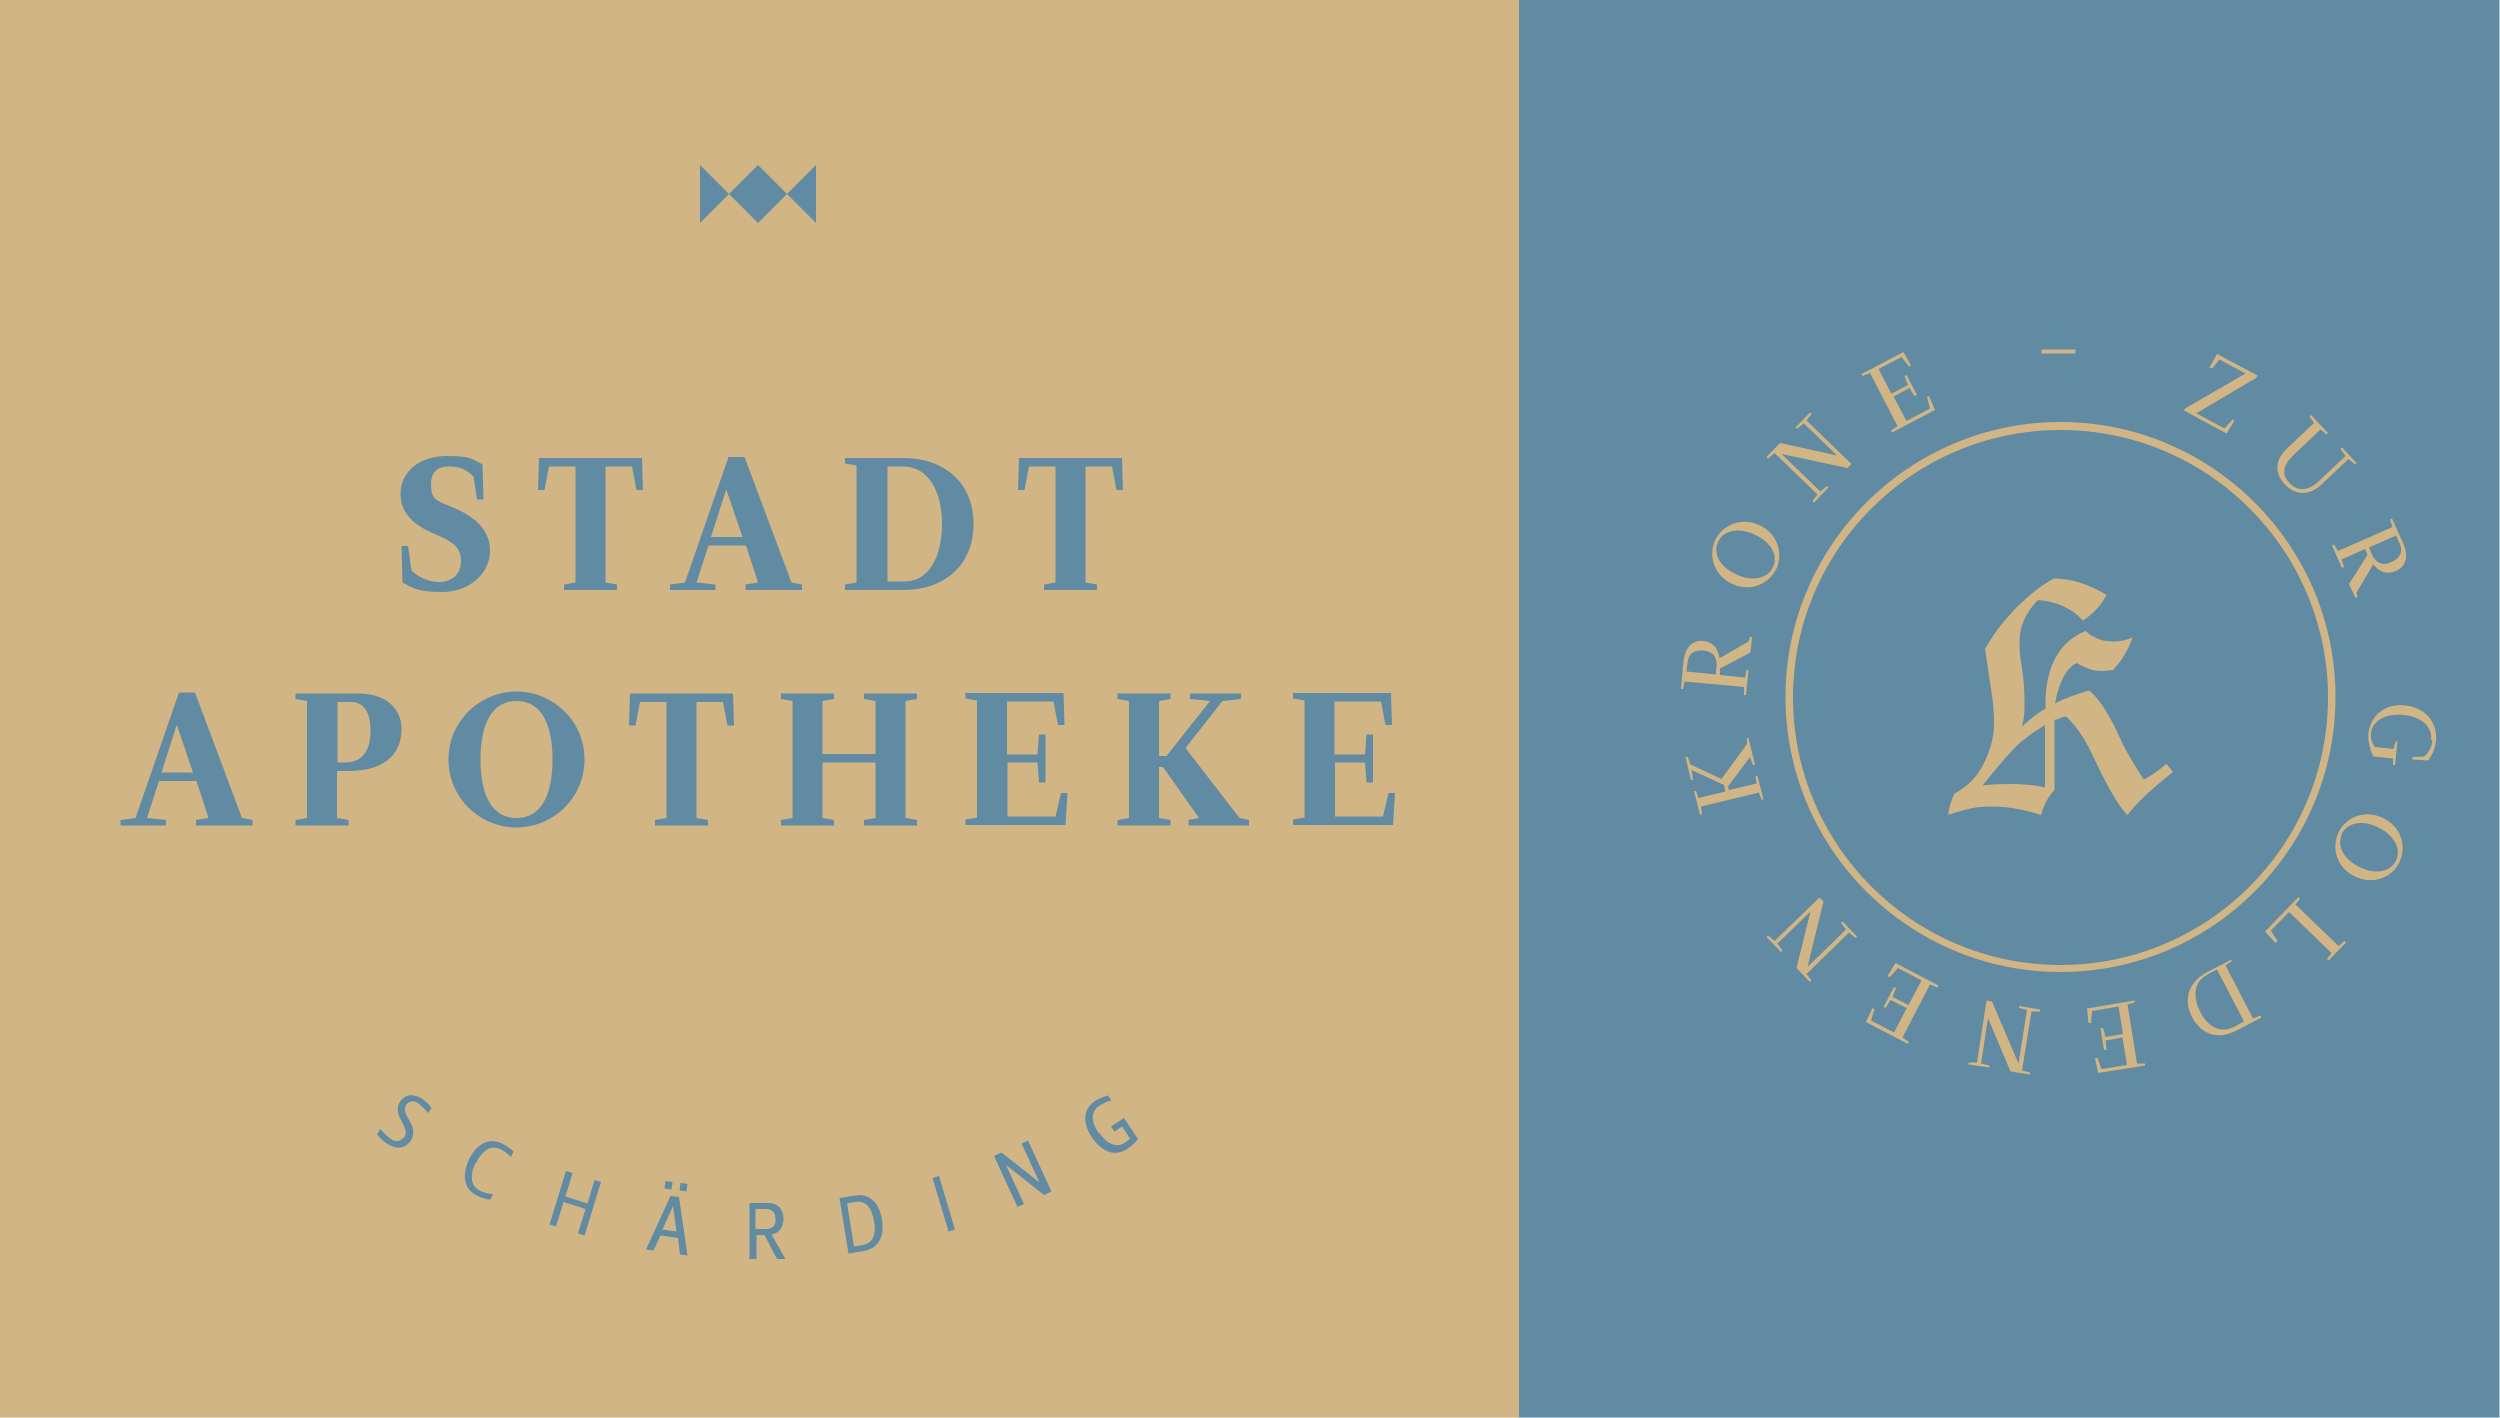 <?xml version="1.0" encoding="UTF-8"?>
<svg xmlns="http://www.w3.org/2000/svg" id="Ebene_1" version="1.1" viewBox="0 0 500 283.5">
  <defs>
    <style>
      .st0 {
        fill: #d2b585;
      }

      .st1 {
        fill: #618ba3;
      }
    </style>
  </defs>
  <rect class="st1" x="303.7" y="0" width="196.2" height="283.6"></rect>
  <rect class="st0" x="0" y="0" width="303.8" height="283.5"></rect>
  <g>
    <g>
      <path class="st1" d="M80.3,109.2h1.3l.7,4.9c1.2,1.1,3.1,2.3,5.5,2.3s4.4-1.4,4.4-4.2-1.8-3.9-4.6-5.1c-3.8-1.6-7.5-3.7-7.5-8.3s4-7.6,9.1-7.6,5.2.6,7.3,1.7l.2,7h-1.3l-.7-4.6c-1-1-2.4-2-4.7-2s-3.8.8-3.8,3.6.9,3.2,3.7,4.3c3.8,1.5,8.1,4,8.1,8.9s-4.5,8.3-9.5,8.3-6-.8-8-1.9l-.2-7.4Z"></path>
      <path class="st1" d="M128.4,91.6l.2,6.4h-1.3l-.9-4.7h-5.3v23.2l2.3.4v1.1h-10.6v-1.1l2.3-.4v-23.2h-5.3l-.9,4.7h-1.3l.2-6.4h20.8Z"></path>
      <path class="st1" d="M158.3,116.5l2.1.4v1.1h-11.3v-1.1l2.5-.4-2.4-7.4h-7.5l-2.4,7.4,3.8.4v1.1h-9.1v-1.1l3-.4,8.7-25.1h3.2l9.4,25.1ZM145.2,98l-3,9.4h6.3l-3.2-9.4h0Z"></path>
      <path class="st1" d="M169,118v-1.1l2.3-.4v-23.4l-2.3-.4v-1.1h11.7c8.1,0,14,4.9,14,13.2s-5.9,13.2-14,13.2h-11.7ZM180.8,116.3c5.4,0,7.6-5.6,7.6-11.5s-2.3-11.5-7.9-11.5h-3v23h3.4Z"></path>
      <path class="st1" d="M224.4,91.6l.2,6.4h-1.3l-.9-4.7h-5.3v23.2l2.3.4v1.1h-10.6v-1.1l2.3-.4v-23.2h-5.3l-.9,4.7h-1.3l.2-6.4h20.8Z"></path>
      <path class="st1" d="M48.4,163.6l2.1.4v1.1h-11.3v-1.1l2.5-.4-2.4-7.4h-7.5l-2.4,7.4,3.8.4v1.1h-9.1v-1.1l3-.4,8.7-25.1h3.2l9.4,25.1ZM35.3,145.1l-3,9.4h6.3l-3.2-9.4h0Z"></path>
      <path class="st1" d="M67.4,154.2v9.4l2.3.4v1.1h-10.6v-1.1l2.3-.4v-23.4l-2.3-.4v-1.1h12.5c5.7,0,8.7,3,8.7,7.2s-2.6,8.3-10.6,8.3h-2.3ZM69,152.5c3.8,0,5.1-2.9,5.1-6.2s-.9-5.9-4-5.9h-2.6v12.1h1.5Z"></path>
      <path class="st1" d="M103.3,138.3c7.1,0,13.6,5.7,13.6,13.6s-6.5,13.6-13.6,13.6-13.6-5.7-13.6-13.6,6.5-13.6,13.6-13.6ZM103.3,163.6c4.9,0,7.2-4.5,7.2-11.7s-2.3-11.7-7.2-11.7-7.2,4.5-7.2,11.7,2.3,11.7,7.2,11.7Z"></path>
      <path class="st1" d="M146.6,138.7l.2,6.4h-1.3l-.9-4.7h-5.3v23.2l2.3.4v1.1h-10.6v-1.1l2.3-.4v-23.2h-5.3l-.9,4.7h-1.3l.2-6.4h20.8Z"></path>
      <path class="st1" d="M181.1,163.6l2.3.4v1.1h-10.6v-1.1l2.3-.4v-11.1h-10.6v11.1l2.3.4v1.1h-10.6v-1.1l2.3-.4v-23.4l-2.3-.4v-1.1h10.6v1.1l-2.3.4v10.6h10.6v-10.6l-2.3-.4v-1.1h10.6v1.1l-2.3.4v23.4Z"></path>
      <path class="st1" d="M201.5,150.9h6l.3-4h1.3v9.6h-1.3l-.3-4h-6v10.8h9.6l1.1-4.7h1.3l-.4,6.4h-20v-1.1l2.3-.4v-23.4l-2.3-.4v-1.1h19.6l.2,6.4h-1.3l-.9-4.7h-9.3v10.6Z"></path>
      <path class="st1" d="M242,140.2l-4-.4v-1.1h10.2v1.1l-3.7.4-7.4,9.4,10.8,14,1.9.4v1.1h-12.1v-1.1l2.1-.4-7.2-10.2h-.8v10.2l2.3.4v1.1h-10.6v-1.1l2.3-.4v-23.4l-2.3-.4v-1.1h10.6v1.1l-2.3.4v11h1.5l8.7-11Z"></path>
      <path class="st1" d="M267,150.9h6l.3-4h1.3v9.6h-1.3l-.3-4h-6v10.8h9.6l1.1-4.7h1.3l-.4,6.4h-20v-1.1l2.3-.4v-23.4l-2.3-.4v-1.1h19.6l.2,6.4h-1.3l-.9-4.7h-9.3v10.6Z"></path>
    </g>
    <g>
      <path class="st1" d="M80.8,227.6c.7-1,.2-2.1-.4-3.2-.9-1.5-1.2-2.9-.3-4.2,1.1-1.6,3-1.3,4.2-.5.8.5,1.5,1.2,2,1.9l-.7,1c-.6-.8-1.3-1.4-2-2-.8-.5-1.8-.4-2.3.3-.6.9-.3,1.7.4,2.9,1.2,1.9,1.2,3.2.4,4.4-1.2,1.7-3,1.6-4.6.6-.8-.5-1.6-1.3-2.1-2l.7-1c.6.8,1.4,1.5,2.1,2,.9.7,2,.5,2.6-.4Z"></path>
      <path class="st1" d="M95.1,232.6c-1.1,2.3-1.1,4.5.8,5.5.8.4,1.7.7,2.7.7l-.5,1.1c-.9,0-1.8-.3-2.7-.8-2.9-1.4-2.9-4.4-1.6-7.2,1.3-2.7,3.7-4.6,6.6-3.2.9.4,1.7,1,2.3,1.6l-.5,1.1c-.7-.7-1.4-1.2-2.2-1.6-1.9-.9-3.6.4-4.8,2.8Z"></path>
      <path class="st1" d="M111.2,245.3l-1.3-.4,3.3-10.7,1.3.4-1.4,4.7,4.4,1.4,1.4-4.7,1.3.4-3.3,10.7-1.3-.4,1.5-4.9-4.4-1.4-1.5,4.9Z"></path>
      <path class="st1" d="M135.8,239.4l1.7,11.7-1.5-.2-.4-3.3-3.5-.5-1.4,3-1.5-.2,4.9-10.7,1.7.2ZM132.5,245.9l2.8.4-.7-5.1h0s-2.1,4.7-2.1,4.7ZM133.1,236.2l1.4.2-.2,1.5-1.4-.2.2-1.5ZM136.1,236.6l1.4.2-.2,1.5-1.4-.2.2-1.5Z"></path>
      <path class="st1" d="M154.3,246.9l2.8,4.9h-1.7s-2.5-4.8-2.5-4.8h-1.6s0,4.8,0,4.8h-1.4s0-11.2,0-11.2h3.7c2.1,0,3.1,1.4,3.1,3.2,0,1.6-.8,2.8-2.4,3.1ZM151.2,245.8h2c1.2,0,2-.6,1.9-2,0-1.3-.6-2-1.9-2h-2.1s0,4,0,4Z"></path>
      <path class="st1" d="M171,239.1c3.2-.5,4.9,1.8,5.4,4.8.5,3-.4,5.7-3.6,6.3l-3.1.5-1.8-11.1,3.1-.5ZM169.4,240.6l1.4,8.7,1.7-.3c2.1-.3,2.8-2.3,2.3-4.8-.4-2.5-1.6-4.2-3.8-3.8l-1.7.3Z"></path>
      <path class="st1" d="M191,245.9l-1.3.4-3.2-10.7,1.3-.4,3.2,10.7Z"></path>
      <path class="st1" d="M208.8,239l-7.6-6h0s3.6,7.8,3.6,7.8l-1.3.6-4.7-10.2,1.5-.7,7.6,6h0s-3.6-7.8-3.6-7.8l1.3-.6,4.7,10.2-1.5.7Z"></path>
      <path class="st1" d="M219.8,226.5c1.4,2.1,3.4,3.2,5.1,2.1.5-.3.7-.5,1.1-.9l-1.6-2.4-1.5,1-.7-1,2.6-1.7,2.8,4.2c-.5.7-1.3,1.4-2.2,2-2.7,1.8-5.3.2-7-2.3-1.7-2.5-2.1-5.5.6-7.3.8-.5,1.7-.9,2.6-1.1l.7,1c-.9.2-1.8.6-2.5,1.1-1.8,1.2-1.5,3.4,0,5.5Z"></path>
    </g>
    <polygon class="st1" points="163.2 33 157.4 38.8 151.6 33 145.8 38.8 140 33 140 44.6 145.8 38.8 151.6 44.6 157.4 38.8 163.2 44.6 163.2 33"></polygon>
  </g>
  <path class="st0" d="M389.6,163.2c.2-1.6.6-3.1,1.3-4.5,2.3-1.2,4.3-3,5.7-5.7s2.2-5.4,2.2-8.4-.3-5-.9-8.8l-.9-6c1.6-2.9,3.7-5.6,6.3-8.3,2.7-2.7,5.2-4.6,7.5-5.8,3.4,0,6.9,1.1,10.5,3.3-1,2-2.6,3.7-4.7,5.1-2.2-2.4-5.2-3.8-9-4.1-2.4,2.4-3.7,5.2-3.7,8.4s.2,2.9.5,5.3l.3,2.3c.1,1,.2,2.6.2,4.9s-.2,3-.5,4.4c2-1.8,3.5-3,4.7-3.5v-.9c0-7.6,2.7-12.5,8-14.7.7.7,1.6,1.2,2.6,1.6,1,.4,2,.5,3.2.5s2.4-.3,3.6-.8c-.8,2.4-2.1,4.6-3.9,6.5-.4,0-.7.1-.9.1-.6,0-1.1.1-1.3.1-.8,0-1.7-.1-2.5-.4-.9-.3-1.7-.7-2.6-1.2-2.1,1.1-3.5,3.8-4.3,8.1,2.1-1.1,4.4-1.9,6.8-2.6,1.7,1.3,3.5,3.9,5.4,7.8l1.4,3c.9,1.8,2.3,4.1,4.1,7,1.1-.5,2.2-1.2,3.3-2.1.3-.2.7-.6,1.3-1l1.3,1.6c-4.2,3.3-7.3,6.2-9.1,8.6-1.5-1.4-3.4-4.6-5.8-9.5l-1.3-2.7c-1.6-3.4-3.4-5.9-5.2-7.5-.4,0-1,.2-1.6.5-.2,0-.4.1-.7.2v14c-1.2,1.2-2.1,2.9-2.7,5-3.3-1.1-6.6-1.7-10-1.7s-5.1.6-8.7,1.7ZM409,157.5v-12.5c-2.6,1.6-4.5,3-5.8,4.3-1.3,1.3-3.6,3.9-6.7,7.8,1.4-.2,3.4-.3,5.7-.3s4.9.2,6.8.7Z"></path>
  <path class="st0" d="M412.1,194.4c-30.3,0-55-24.7-55-55s24.7-55,55-55,55,24.7,55,55-24.7,55-55,55ZM412.1,86c-29.5,0-53.5,24-53.5,53.5s24,53.5,53.5,53.5,53.5-24,53.5-53.5-24-53.5-53.5-53.5Z"></path>
  <g>
    <path class="st0" d="M415.1,69.9v.8s-6.8,0-6.8,0v-.8s6.8,0,6.8,0Z"></path>
    <path class="st0" d="M439.3,82.7l5.6,3,1.6-1.8.4.2-1.6,2.6-8.5-4.6.2-.4,12.1-7-5.2-2.8-1.5,1.8-.5-.2,1.5-2.7,8.1,4.3-.3.5-12,7.1Z"></path>
    <path class="st0" d="M469.1,91.2l-1-1.4.3-.3,2.9,3.1-.3.3-1.3-1.1-5.4,5.1c-2.5,2.3-5.2,2.2-7.3,0-2.3-2.5-1.9-5,.4-7.2l5.4-5.1-.9-1.3.3-.3,3.4,3.6-.3.3-1.2-1-5.3,5c-2.2,2.1-2.6,4-.9,5.7,1.7,1.8,3.8,1.6,5.9-.4l5.3-5Z"></path>
    <path class="st0" d="M474.7,112.8l-3.4,5.7.2.9-.4.2-1.3-2.8,3.7-5.8-.5-1.2-4.7,2.1.5,1.5-.4.2-2-4.5.4-.2.8,1.3,10.9-4.8-.5-1.5.4-.2,2.3,5.1c1.1,2.6.4,4.5-1.5,5.4-1.4.6-3.1.6-4.6-1.4ZM474.3,110.7c1,2.3,2.5,2.4,4,1.7,1.4-.6,2.5-1.8,1.6-3.8l-.7-1.5-5.4,2.4.5,1.2Z"></path>
    <path class="st0" d="M486.2,147.9c.3-2.6-2-4.6-5.5-4.9-3.5-.4-6.2,1.1-6.5,3.6-.1,1.1.2,2.1.8,2.8l3.7.4.4-1.5h.4s-.5,4.7-.5,4.7h-.4s0-1.3,0-1.3l-3.9-.4c-.5-.8-1.2-2.9-1-4.7.4-3.6,3.5-6,7.4-5.5,3.9.4,6.4,3.3,6.1,7-.2,1.9-1,3.3-1.6,4l-3.1-.2v-.5c0,0,2.3-.1,2.3-.1.7-.5,1.5-1.6,1.7-3.2Z"></path>
    <path class="st0" d="M479.9,172.4c-1.5,3.2-5.4,4.6-8.9,2.9-3.6-1.7-4.8-5.6-3.3-8.8,1.5-3.2,5.4-4.6,8.9-2.9,3.6,1.7,4.8,5.6,3.3,8.8ZM468.4,166.8c-1.1,2.3.3,5.1,3.5,6.6,3.2,1.6,6.2,1,7.3-1.3,1.1-2.3-.3-5-3.5-6.6-3.2-1.6-6.2-1-7.4,1.3Z"></path>
    <path class="st0" d="M454.2,186.2l1.3,2-.4.4-2.1-2.3,6.7-6.9.3.3-.9,1.2,8.6,8.3,1.2-1,.3.3-3.5,3.6-.3-.3.9-1.2-8.5-8.2-3.7,3.8Z"></path>
    <path class="st0" d="M446.2,191.8l.2.4-1.3.9,5.5,10.6,1.5-.6.2.4-5,2.6c-3.6,1.9-7,.9-8.9-2.7-1.8-3.4-.7-7,2.9-8.9l5-2.6ZM441.4,195c-2.9,1.5-2.7,4.7-1.4,7.3,1.6,3.1,4,4.5,7,3l1.8-1-5.4-10.4-2,1Z"></path>
    <path class="st0" d="M424.6,207.5l-3.5.6.2,1.9h-.5c0,0-.7-4.4-.7-4.4h.5c0,0,.5,1.8.5,1.8l3.5-.6-.9-5.5-5.3.9-.2,2.4h-.5c0,0-.3-2.9-.3-2.9l9.5-1.6v.4c0,0-1.4.4-1.4.4l1.9,11.8h1.6c0,0,0,.4,0,.4l-9.4,1.5-.6-3h.5c0,0,.8,2.2.8,2.2l5.1-.8-.9-5.4Z"></path>
    <path class="st0" d="M396.3,212.7l1.6.4v.4c0,0-4.2-.6-4.2-.6v-.4c0,0,1.7,0,1.7,0l1.9-12.4,1.1.2,5.3,12.4,1.7-10.7-1.6-.4v-.4c0,0,4.2.7,4.2.7v.4c0,0-1.7,0-1.7,0l-1.9,11.8,1.6.4v.4c0,0-3.9-.6-3.9-.6l-4.5-10.7-1.4,9.2Z"></path>
    <path class="st0" d="M381.3,201.6l-3.2-1.6-1,1.6-.4-.2,2.1-4,.4.2-.7,1.8,3.2,1.6,2.6-4.9-4.7-2.5-1.6,1.8-.5-.2,1.6-2.6,8.6,4.5-.2.4-1.5-.6-5.5,10.6,1.3.9-.2.4-8.4-4.4,1.3-2.8.4.2-.7,2.3,4.6,2.4,2.5-4.8Z"></path>
    <path class="st0" d="M355.5,188.8l1,1.3-.3.3-2.9-3,.3-.3,1.3,1.1,9-8.7.8.8-3.2,13.1,7.7-7.5-1-1.3.3-.3,2.9,3-.3.3-1.3-1.1-8.5,8.3,1,1.3-.3.3-2.7-2.8,2.8-11.3-6.7,6.5Z"></path>
    <path class="st0" d="M338.3,153.9l.3,2.1h-.4c0,.1-1.1-4.6-1.1-4.6h.4c0-.1.6,1.5.6,1.5l6.2,2.9,5.1-7v-1.2c0,0,.3,0,.3,0l1.3,5.4h-.4c0,0-.6-1.6-.6-1.6l-4.4,5.9.2.7,5.5-1.3-.2-1.5h.4c0,0,1.2,4.7,1.2,4.7h-.4c0,0-.5-1.4-.5-1.4l-11.6,2.8.2,1.6h-.4c0,0-1.2-4.7-1.2-4.7h.4c0,0,.5,1.4.5,1.4l5.4-1.3-.3-1.3-6.5-3Z"></path>
    <path class="st0" d="M344,131.6l5.7-3.3.3-.9h.4s-.3,3.1-.3,3.1l-6.1,3.2v1.3c-.1,0,5,.5,5,.5l.3-1.5h.4s-.5,5-.5,5h-.4s0-1.6,0-1.6l-11.9-1.1-.3,1.5h-.4s.5-5.6.5-5.6c.3-2.8,1.9-4.2,3.9-4,1.5.1,3,1,3.3,3.5ZM343.3,133.6c.2-2.6-1-3.3-2.6-3.5-1.5-.1-3,.3-3.2,2.5l-.2,1.7,5.9.6v-1.3Z"></path>
    <path class="st0" d="M343,108.1c1.5-3.2,5.3-4.7,8.8-3.1,3.6,1.6,4.9,5.5,3.5,8.7-1.5,3.2-5.3,4.7-8.8,3.1-3.6-1.6-4.9-5.5-3.5-8.7ZM354.6,113.4c1.1-2.3-.4-5-3.7-6.5-3.2-1.5-6.3-.8-7.3,1.5-1.1,2.3.4,5,3.7,6.5,3.2,1.5,6.3.8,7.3-1.5Z"></path>
    <path class="st0" d="M360.7,84.7l-1.3,1.1-.3-.3,2.9-3,.3.3-1,1.3,9,8.7-.8.8-13.2-2.8,7.8,7.5,1.3-1.1.3.3-2.9,3-.3-.3,1-1.3-8.6-8.3-1.3,1.1-.3-.3,2.7-2.8,11.4,2.5-6.7-6.5Z"></path>
    <path class="st0" d="M378.4,78.7l3.2-1.7-.7-1.8.4-.2,2.1,4-.5.2-1-1.6-3.2,1.7,2.6,4.9,4.7-2.5-.6-2.3.4-.2,1.2,2.8-8.6,4.5-.2-.4,1.3-.9-5.5-10.6-1.5.6-.2-.4,8.4-4.4,1.5,2.7-.4.2-1.5-1.9-4.6,2.4,2.5,4.8Z"></path>
  </g>
</svg>
